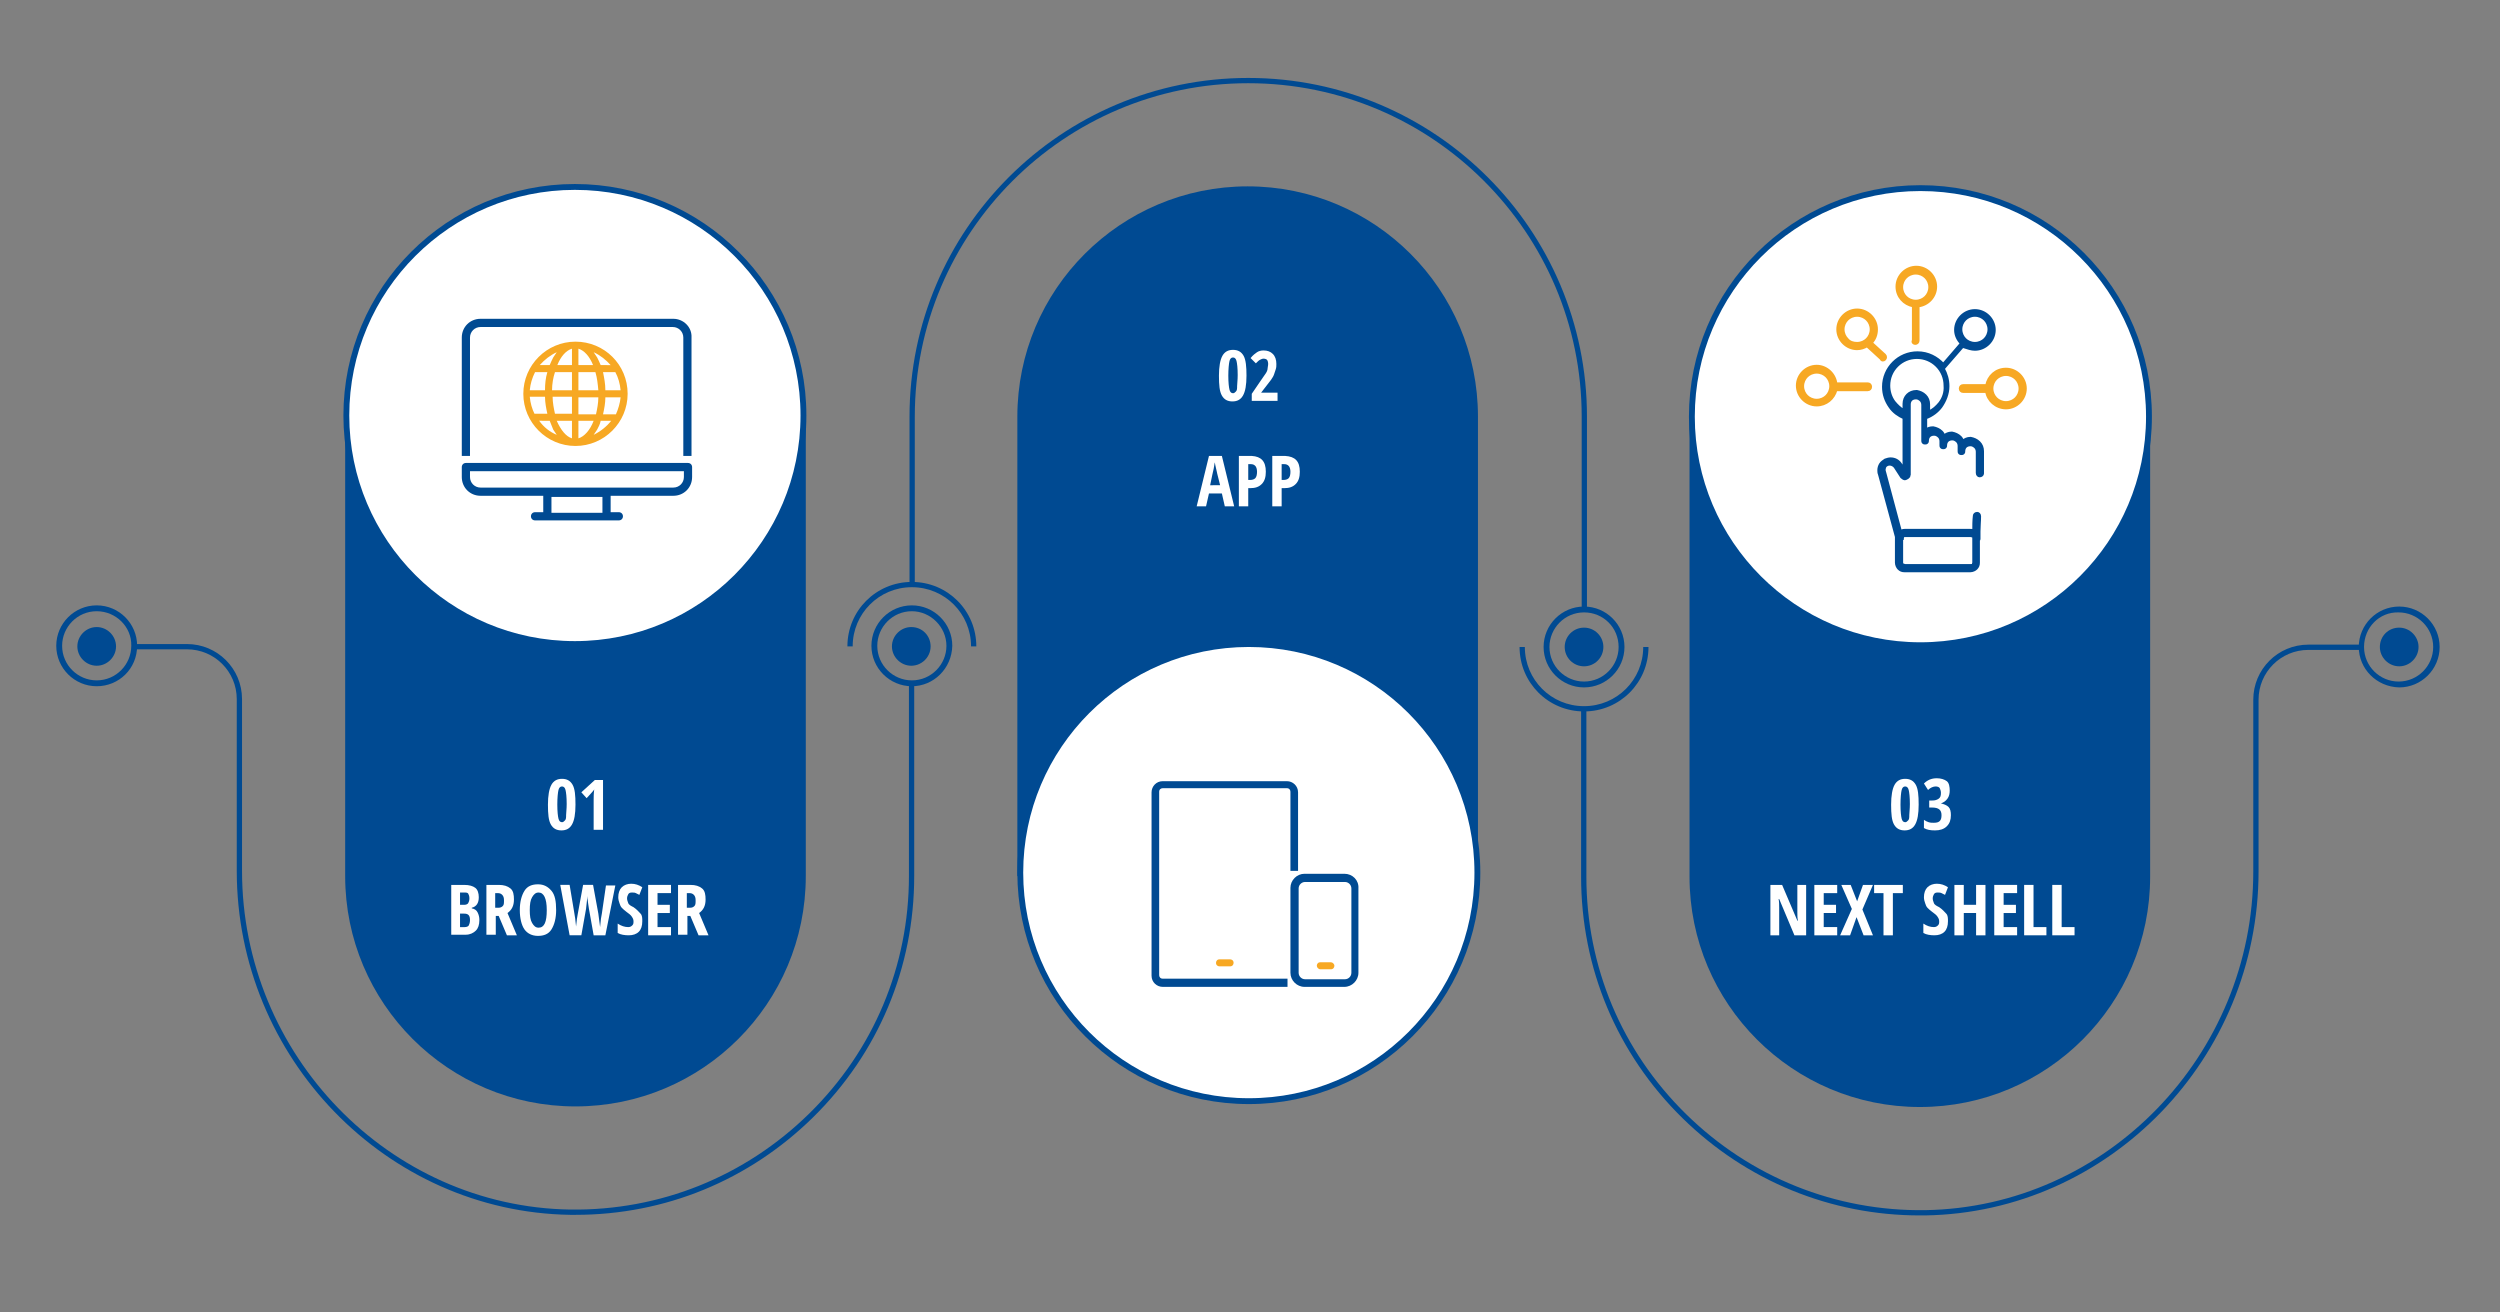 <svg xmlns="http://www.w3.org/2000/svg" xmlns:xlink="http://www.w3.org/1999/xlink" id="Layer_1" x="0px" y="0px" viewBox="0 0 426.6 223.9" style="enable-background:new 0 0 426.6 223.9;" xml:space="preserve"><rect x="0" y="0" width="426.6" height="223.9" fill="#808080" stroke="none"/> <style type="text/css"> .st0{opacity:0.8;} .st1{opacity:0.7;fill:#4D4D4D;} .st2{opacity:0;fill:#F2F2F2;} .st3{fill:#004A92;} .st4{fill:#FFFFFF;stroke:#004A92;stroke-miterlimit:10;} .st5{fill:none;stroke:#000000;stroke-width:0.913;stroke-miterlimit:10;} .st6{fill:none;} .st7{fill:#F7A823;} .st8{fill:#FFFFFF;} .st9{fill:#004A92;stroke:#004A92;stroke-width:0.5;stroke-miterlimit:10;} .st10{fill:#F7A823;stroke:#F7A823;stroke-width:0.5;stroke-miterlimit:10;} </style> <g class="st0"> <path class="st1" d="M156.7,107.5c1.6,0.6,2.4,2.4,1.8,4c-0.6,1.6-2.4,2.4-4,1.8c-1.6-0.6-2.4-2.4-1.8-4 C153.3,107.7,155.1,106.9,156.7,107.5z"></path> </g> <g class="st0"> <path class="st2" d="M19.1,108.7c1.7,0.6,2.5,2.5,1.9,4.2c-0.6,1.7-2.5,2.5-4.2,1.9c-1.7-0.6-2.5-2.5-1.9-4.2 C15.6,108.9,17.4,108.1,19.1,108.7z"></path> </g> <g class="st0"> <path class="st2" d="M273,108.8c1.7,0.6,2.5,2.5,1.9,4.2c-0.6,1.7-2.5,2.5-4.2,1.9c-1.7-0.6-2.5-2.5-1.9-4.2 C269.4,109,271.3,108.2,273,108.8z"></path> </g> <path class="st3" d="M288.4,71.2h78.5v78.4c0,21.7-17.6,39.3-39.3,39.3c-21.7,0-39.3-17.6-39.3-39.3V71.2z"></path> <path class="st3" d="M137.4,71.1H58.9v78.4c0,21.7,17.6,39.3,39.3,39.3c21.7,0,39.3-17.6,39.3-39.3V71.1z"></path> <path class="st3" d="M173.7,149.5h78.5V71.1c0-21.7-17.6-39.3-39.3-39.3c-21.7,0-39.3,17.6-39.3,39.3V149.5z"></path> <circle class="st4" cx="98.1" cy="70.9" r="39"></circle> <path class="st5" d="M40.8,110.4"></path> <circle class="st4" cx="213.1" cy="148.9" r="39"></circle> <g> <g> <path class="st6" d="M229.4,150.4h-6.8c-0.6,0-1.1,0.5-1.1,1.1V166c0,0.6,0.5,1.1,1.1,1.1h6.8c0.6,0,1.1-0.5,1.1-1.1v-14.4 C230.6,150.9,230.1,150.4,229.4,150.4z M227.1,165.5h-1.8c-0.4,0-0.6-0.3-0.6-0.6s0.3-0.6,0.6-0.6h1.8c0.4,0,0.6,0.3,0.6,0.6 S227.4,165.5,227.1,165.5z"></path> <path class="st3" d="M229.4,149.1h-6.8c-1.3,0-2.4,1.1-2.4,2.4V166c0,1.3,1.1,2.4,2.4,2.4h6.8c1.3,0,2.4-1.1,2.4-2.4v-14.4 C231.9,150.2,230.8,149.1,229.4,149.1z M230.6,166c0,0.6-0.5,1.1-1.1,1.1h-6.8c-0.6,0-1.1-0.5-1.1-1.1v-14.4 c0-0.6,0.5-1.1,1.1-1.1h6.8c0.6,0,1.1,0.5,1.1,1.1V166z"></path> <path class="st7" d="M227.1,164.2h-1.8c-0.4,0-0.6,0.3-0.6,0.6s0.3,0.6,0.6,0.6h1.8c0.4,0,0.6-0.3,0.6-0.6 S227.4,164.2,227.1,164.2z"></path> <path class="st7" d="M208.1,163.7c-0.4,0-0.6,0.3-0.6,0.6c0,0.4,0.3,0.6,0.6,0.6h1.8c0.4,0,0.6-0.3,0.6-0.6c0-0.4-0.3-0.6-0.6-0.6 H208.1z"></path> <path class="st3" d="M221.5,148.7v-13.5c0-1.1-0.9-1.9-1.9-1.9h-21.2c-1.1,0-1.9,0.9-1.9,1.9v31.3c0,1.1,0.9,1.9,1.9,1.9h21.2 c0,0,0.1,0,0.1,0V167c0,0-0.1,0-0.1,0h-21.2c-0.4,0-0.6-0.3-0.6-0.6v-31.3c0-0.4,0.3-0.6,0.6-0.6h21.2c0.4,0,0.6,0.3,0.6,0.6v13.5 H221.5z"></path> </g> </g> <circle class="st4" cx="327.7" cy="71.1" r="39"></circle> <g> <path class="st3" d="M166.6,110.3h-0.9c0-5.6-4.5-10.1-10.1-10.1c-5.6,0-10.1,4.5-10.1,10.1h-0.9c0-6.1,4.9-11,11-11 S166.6,104.2,166.6,110.3z"></path> <g> <path class="st3" d="M270.8,104h-0.9V71.1c0-31.4-25.5-56.9-56.9-56.9c-31.4,0-56.9,25.5-56.9,56.9v28.7h-0.9V71.1 c0-31.9,25.9-57.8,57.8-57.8s57.8,25.9,57.8,57.8V104z"></path> </g> <g> <path class="st3" d="M270.3,117.3c-3.8,0-6.9-3.1-6.9-6.9c0-3.8,3.1-6.9,6.9-6.9c3.8,0,6.9,3.1,6.9,6.9 C277.2,114.2,274.1,117.3,270.3,117.3z M270.3,104.5c-3.3,0-5.9,2.7-5.9,5.9c0,3.3,2.7,5.9,5.9,5.9c3.3,0,5.9-2.7,5.9-5.9 C276.2,107.1,273.6,104.5,270.3,104.5z"></path> </g> <circle class="st3" cx="270.3" cy="110.4" r="3.3"></circle> </g> <g> <g> <path class="st3" d="M270.3,121.4c-6.1,0-11-4.9-11-11h0.9c0,5.6,4.5,10.1,10.1,10.1c5.6,0,10.1-4.5,10.1-10.1h0.9 C281.3,116.5,276.4,121.4,270.3,121.4z"></path> </g> </g> <g> <g> <g> <path class="st3" d="M98.2,207.3c-0.3,0-0.6,0-0.9,0c-31.4-0.5-56.9-26.8-56.9-58.7v-29.3c0-4.7-3.8-8.5-8.5-8.5l-9,0l0-0.9l9,0 c5.2,0,9.4,4.2,9.4,9.4v29.3c0,31.4,25.1,57.3,56,57.8c15.3,0.2,29.8-5.6,40.8-16.4c11-10.8,17-25.2,17-40.5v-32.8h0.9v32.8 c0,15.6-6.1,30.2-17.3,41.2C127.8,201.4,113.5,207.3,98.2,207.3z"></path> </g> <g> <path class="st3" d="M16.5,117.1c-3.8,0-6.9-3.1-6.9-6.9c0-3.8,3.1-6.9,6.9-6.9c3.8,0,6.9,3.1,6.9,6.9 C23.4,114.1,20.3,117.1,16.5,117.1z M16.5,104.3c-3.3,0-5.9,2.7-5.9,5.9c0,3.3,2.7,5.9,5.9,5.9c3.3,0,5.9-2.7,5.9-5.9 C22.5,107,19.8,104.3,16.5,104.3z"></path> </g> <g> <path class="st3" d="M155.6,117.1c-3.8,0-6.9-3.1-6.9-6.9c0-3.8,3.1-6.9,6.9-6.9c3.8,0,6.9,3.1,6.9,6.9 C162.4,114.1,159.3,117.1,155.6,117.1z M155.6,104.3c-3.3,0-5.9,2.7-5.9,5.9c0,3.3,2.7,5.9,5.9,5.9c3.3,0,5.9-2.7,5.9-5.9 C161.5,107,158.8,104.3,155.6,104.3z"></path> </g> </g> <path class="st3" d="M158.8,110.3c0,1.8-1.5,3.3-3.3,3.3c-1.8,0-3.3-1.5-3.3-3.3s1.5-3.3,3.3-3.3 C157.4,107,158.8,108.5,158.8,110.3z"></path> <path class="st3" d="M19.8,110.3c0,1.8-1.5,3.3-3.3,3.3s-3.3-1.5-3.3-3.3s1.5-3.3,3.3-3.3S19.8,108.5,19.8,110.3z"></path> </g> <g> <g> <g> <path class="st3" d="M327.6,207.4c0.3,0,0.6,0,0.9,0c31.4-0.5,56.9-26.8,56.9-58.7v-29.3c0-4.7,3.8-8.5,8.5-8.5l9,0l0-0.9l-9,0 c-5.2,0-9.4,4.2-9.4,9.4v29.3c0,31.4-25.1,57.3-56,57.8c-15.3,0.2-29.8-5.6-40.8-16.4c-11-10.8-17-25.2-17-40.5v-28.7h-0.9v28.7 c0,15.6,6.1,30.2,17.3,41.2C298,201.5,312.4,207.4,327.6,207.4z"></path> </g> <g> <path class="st3" d="M402.5,110.4c0-3.8,3.1-6.9,6.9-6.9c3.8,0,6.9,3.1,6.9,6.9c0,3.8-3.1,6.9-6.9,6.9 C405.5,117.2,402.5,114.1,402.5,110.4z M403.4,110.4c0,3.3,2.7,5.9,5.9,5.9c3.3,0,5.9-2.7,5.9-5.9c0-3.3-2.7-5.9-5.9-5.9 C406,104.4,403.4,107.1,403.4,110.4z"></path> </g> </g> <path class="st3" d="M406.1,110.4c0,1.8,1.5,3.3,3.3,3.3c1.8,0,3.3-1.5,3.3-3.3s-1.5-3.3-3.3-3.3 C407.5,107.1,406.1,108.6,406.1,110.4z"></path> </g> <g> <rect x="94.1" y="84.8" class="st6" width="8.7" height="2.7"></rect> <path class="st6" d="M80.2,81.4c0,1,0.8,1.8,1.8,1.8h32.8c1,0,1.8-0.8,1.8-1.8v-1H80.2V81.4z"></path> <path class="st3" d="M114.9,54.4H82c-1.8,0-3.2,1.4-3.2,3.2v20.2h1.4V57.6c0-1,0.8-1.8,1.8-1.8h32.8c1,0,1.8,0.8,1.8,1.8v20.2h1.4 V57.6C118.1,55.8,116.6,54.4,114.9,54.4z"></path> <path class="st3" d="M117.4,79H79.5c-0.4,0-0.7,0.3-0.7,0.7c0,0,0,0,0,0v1.7c0,1.8,1.4,3.2,3.2,3.2h10.7v2.8h-1.4 c-0.4,0-0.7,0.3-0.7,0.7c0,0.4,0.3,0.7,0.7,0.7h2.1h10.1h2.1c0.4,0,0.7-0.3,0.7-0.7c0-0.4-0.3-0.7-0.7-0.7h-1.4v-2.8h10.7 c1.8,0,3.2-1.4,3.2-3.2v-1.7h0C118.1,79.3,117.8,79,117.4,79z M102.8,87.5h-8.7v-2.7h8.7V87.5z M116.7,81.4c0,1-0.8,1.8-1.8,1.8H82 c-1,0-1.8-0.8-1.8-1.8v-1h36.5V81.4z"></path> </g> <path class="st7" d="M98.2,58.3c-4.9,0-8.9,4-8.9,8.9c0,4.9,4,8.9,8.9,8.9c4.9,0,8.9-4,8.9-8.9C107.1,62.2,103.1,58.3,98.2,58.3z M101.3,71.8c-0.6,1.6-1.6,2.7-2.6,3v-3H101.3z M98.7,62.3v-2.8c1,0.3,1.9,1.3,2.5,2.8H98.7z M102.5,62.3c-0.2-0.5-0.4-0.9-0.6-1.3 c-0.2-0.3-0.4-0.6-0.6-0.9c1.1,0.5,2.1,1.3,2.9,2.2H102.5z M98.7,66.6v-3.1h2.9c0.3,1,0.4,2,0.5,3.1H98.7z M102.9,70.7 c0.2-0.9,0.4-1.9,0.4-2.9h2.6c-0.1,1-0.4,2-0.8,2.9H102.9z M98.7,70.7v-2.9h3.4c0,1-0.2,2-0.4,2.9H98.7z M104.3,71.8 c-0.8,1-1.8,1.8-3,2.4c0.2-0.3,0.4-0.6,0.6-0.9c0.2-0.4,0.5-0.9,0.6-1.5H104.3z M105.9,66.6h-2.6c0-1.1-0.2-2.1-0.4-3.1l2.1,0 C105.5,64.4,105.8,65.5,105.9,66.6z M95.1,62.3c0.6-1.5,1.5-2.5,2.5-2.8v2.8H95.1z M97.6,63.5v3.1h-3.4c0-1.1,0.2-2.2,0.5-3.1H97.6z M92.1,62.3c0.8-0.9,1.8-1.7,2.9-2.2c-0.2,0.3-0.4,0.6-0.6,0.9c-0.2,0.4-0.4,0.8-0.6,1.3H92.1z M97.6,71.8v3c-1-0.3-1.9-1.4-2.6-3 H97.6z M93.8,71.8c0.2,0.5,0.4,1,0.6,1.5c0.2,0.3,0.4,0.6,0.6,0.9c-1.2-0.5-2.2-1.3-3-2.4H93.8z M97.6,67.7v2.9h-2.9 c-0.2-0.9-0.4-1.9-0.4-2.9H97.6z M90.4,66.6c0.1-1.1,0.4-2.1,0.9-3.1h2.1c-0.3,1-0.4,2-0.4,3.1H90.4z M90.4,67.7H93 c0,1,0.2,2,0.4,2.9h-2.2C90.8,69.8,90.5,68.8,90.4,67.7z"></path> <g> <path class="st8" d="M98.2,137.3c0,1.6-0.2,2.7-0.6,3.4s-1,1-1.8,1s-1.4-0.3-1.8-1s-0.5-1.8-0.5-3.4c0-1.5,0.2-2.7,0.6-3.4 s1-1,1.8-1c0.8,0,1.4,0.3,1.8,1S98.2,135.7,98.2,137.3z M95.1,137.3c0,1.2,0.1,2,0.2,2.4s0.3,0.6,0.6,0.6c0.2,0,0.3-0.1,0.5-0.3 s0.2-0.5,0.2-0.9s0.1-1,0.1-1.9c0-1.2-0.1-2-0.2-2.4s-0.3-0.6-0.6-0.6c-0.3,0-0.5,0.2-0.6,0.6S95.1,136.1,95.1,137.3z"></path> <path class="st8" d="M102.9,141.6h-1.6v-5c0-0.5,0-1.2,0.1-1.9c0,0-0.1,0.2-0.3,0.4s-0.5,0.6-1,1.1l-0.9-1l2.3-2.1h1.4V141.6z"></path> <path class="st8" d="M77,151h2.2c0.9,0,1.5,0.2,1.9,0.5s0.6,0.9,0.6,1.6c0,0.5-0.1,0.9-0.3,1.2s-0.5,0.5-0.9,0.6v0.1 c0.5,0.1,0.8,0.3,1,0.7s0.3,0.8,0.3,1.3c0,0.8-0.2,1.4-0.6,1.8s-1,0.7-1.7,0.7H77V151z M78.5,154.4h0.7c0.3,0,0.6-0.1,0.7-0.3 s0.2-0.4,0.2-0.8s-0.1-0.6-0.2-0.8s-0.4-0.2-0.7-0.2h-0.7V154.4z M78.5,155.8v2.4h0.8c0.3,0,0.6-0.1,0.7-0.3s0.2-0.5,0.2-0.9 c0-0.8-0.3-1.1-1-1.1H78.5z"></path> <path class="st8" d="M84.6,156.2v3.3H83V151h2.1c0.9,0,1.5,0.2,2,0.6s0.6,1.1,0.6,1.9c0,1.1-0.4,1.8-1.1,2.3l1.6,3.8h-1.7l-1.4-3.3 H84.6z M84.6,154.9H85c0.4,0,0.6-0.1,0.8-0.3s0.2-0.5,0.2-1c0-0.4-0.1-0.7-0.3-0.9s-0.4-0.3-0.8-0.3h-0.4V154.9z"></path> <path class="st8" d="M94.9,155.3c0,1.4-0.3,2.5-0.8,3.3s-1.3,1.1-2.3,1.1c-1,0-1.8-0.4-2.3-1.1s-0.8-1.9-0.8-3.3 c0-1.4,0.3-2.5,0.8-3.3s1.3-1.1,2.3-1.1c1,0,1.7,0.4,2.3,1.1S94.9,153.8,94.9,155.3z M90.4,155.3c0,1,0.1,1.7,0.4,2.2 s0.6,0.8,1.1,0.8c1,0,1.4-1,1.4-3s-0.5-3-1.4-3c-0.5,0-0.8,0.3-1.1,0.8S90.4,154.3,90.4,155.3z"></path> <path class="st8" d="M103.3,159.6h-2l-0.8-4.5c-0.1-0.6-0.2-1.3-0.3-2.2l0,0.4l-0.2,1.8l-0.8,4.5h-2l-1.6-8.6h1.6l0.8,4.8 c0.1,0.5,0.2,1.2,0.3,2.3c0.1-1,0.2-1.8,0.3-2.2l0.9-4.9h1.7l0.9,4.9c0.1,0.7,0.2,1.5,0.3,2.3c0.1-1.2,0.2-1.9,0.3-2.3l0.7-4.8h1.6 L103.3,159.6z"></path> <path class="st8" d="M109.6,157.2c0,0.8-0.2,1.4-0.6,1.8s-1,0.6-1.7,0.6c-0.7,0-1.4-0.1-1.9-0.4v-1.6c0.6,0.4,1.2,0.6,1.8,0.6 c0.3,0,0.5-0.1,0.7-0.3s0.2-0.4,0.2-0.7c0-0.3-0.1-0.5-0.3-0.8s-0.5-0.5-0.9-0.8c-0.4-0.3-0.6-0.5-0.8-0.7s-0.3-0.5-0.4-0.8 s-0.2-0.6-0.2-1c0-0.7,0.2-1.3,0.6-1.7s1-0.6,1.6-0.6c0.7,0,1.3,0.2,1.9,0.6l-0.5,1.3c-0.2-0.1-0.4-0.2-0.6-0.3s-0.4-0.1-0.7-0.1 c-0.3,0-0.5,0.1-0.6,0.3s-0.2,0.4-0.2,0.7c0,0.3,0.1,0.5,0.2,0.8s0.5,0.5,0.9,0.7c0.6,0.4,0.9,0.8,1.2,1.1S109.6,156.7,109.6,157.2 z"></path> <path class="st8" d="M114.5,159.6h-3.9V151h3.9v1.4h-2.3v2h2.1v1.4h-2.1v2.4h2.3V159.6z"></path> <path class="st8" d="M117.3,156.2v3.3h-1.6V151h2.1c0.9,0,1.5,0.2,2,0.6s0.6,1.1,0.6,1.9c0,1.1-0.4,1.8-1.1,2.3l1.6,3.8h-1.7 l-1.4-3.3H117.3z M117.3,154.9h0.4c0.4,0,0.6-0.1,0.8-0.3s0.2-0.5,0.2-1c0-0.4-0.1-0.7-0.3-0.9s-0.4-0.3-0.8-0.3h-0.4V154.9z"></path> </g> <g> <path class="st8" d="M327.4,137.3c0,1.6-0.2,2.7-0.6,3.4s-1,1-1.8,1s-1.4-0.3-1.8-1s-0.5-1.8-0.5-3.4c0-1.5,0.2-2.7,0.6-3.4 s1-1,1.8-1c0.8,0,1.4,0.3,1.8,1S327.4,135.7,327.4,137.3z M324.3,137.3c0,1.2,0.1,2,0.2,2.4s0.3,0.6,0.6,0.6c0.2,0,0.3-0.1,0.5-0.3 s0.2-0.5,0.2-0.9s0.1-1,0.1-1.9c0-1.2-0.1-2-0.2-2.4s-0.3-0.6-0.6-0.6c-0.3,0-0.5,0.2-0.6,0.6S324.3,136.1,324.3,137.3z"></path> <path class="st8" d="M332.7,134.9c0,0.5-0.1,1-0.4,1.4s-0.6,0.6-1.1,0.8v0c0.5,0.1,1,0.3,1.3,0.6s0.4,0.8,0.4,1.4 c0,0.8-0.2,1.4-0.7,1.9s-1.2,0.7-2,0.7c-0.8,0-1.4-0.1-1.9-0.4v-1.4c0.3,0.2,0.5,0.3,0.8,0.4c0.3,0.1,0.6,0.1,0.9,0.1 c0.5,0,0.8-0.1,1-0.3s0.3-0.5,0.3-1c0-0.9-0.5-1.3-1.6-1.3h-0.5v-1.2h0.5c0.5,0,0.8-0.1,1.1-0.3s0.4-0.5,0.4-1 c0-0.3-0.1-0.6-0.2-0.8s-0.4-0.3-0.7-0.3c-0.4,0-0.9,0.2-1.3,0.6l-0.7-1.1c0.6-0.6,1.3-0.9,2.2-0.9c0.7,0,1.3,0.2,1.7,0.5 S332.7,134.3,332.7,134.9z"></path> <path class="st8" d="M308.1,159.6h-1.9l-2.6-6.2h-0.1c0.1,0.5,0.1,1,0.1,1.5v4.7h-1.5V151h2l2.6,6.1h0.1c-0.1-0.4-0.1-0.9-0.1-1.5 V151h1.5V159.6z"></path> <path class="st8" d="M313.5,159.6h-3.9V151h3.9v1.4h-2.3v2h2.1v1.4h-2.1v2.4h2.3V159.6z"></path> <path class="st8" d="M319.6,159.6H318l-1.2-3.1l-1.1,3.1h-1.7l2-4.5l-1.8-4.1h1.6l1.1,2.8l1-2.8h1.7l-1.8,4.2L319.6,159.6z"></path> <path class="st8" d="M323,159.6h-1.6v-7.2h-1.6V151h4.9v1.4H323V159.6z"></path> <path class="st8" d="M332.4,157.2c0,0.8-0.2,1.4-0.6,1.8s-1,0.6-1.7,0.6c-0.7,0-1.4-0.1-1.9-0.4v-1.6c0.6,0.4,1.2,0.6,1.8,0.6 c0.3,0,0.5-0.1,0.7-0.3s0.2-0.4,0.2-0.7c0-0.3-0.1-0.5-0.3-0.8s-0.5-0.5-0.9-0.8c-0.4-0.3-0.6-0.5-0.8-0.7 c-0.2-0.2-0.3-0.5-0.4-0.8s-0.2-0.6-0.2-1c0-0.7,0.2-1.3,0.6-1.7c0.4-0.4,1-0.6,1.6-0.6c0.7,0,1.3,0.2,1.9,0.6l-0.5,1.3 c-0.2-0.1-0.4-0.2-0.6-0.3s-0.4-0.1-0.7-0.1c-0.3,0-0.5,0.1-0.6,0.3s-0.2,0.4-0.2,0.7c0,0.3,0.1,0.5,0.2,0.8s0.5,0.5,0.9,0.7 c0.6,0.4,0.9,0.8,1.2,1.1S332.4,156.7,332.4,157.2z"></path> <path class="st8" d="M338.8,159.6h-1.6v-3.8h-2.1v3.8h-1.6V151h1.6v3.4h2.1V151h1.6V159.6z"></path> <path class="st8" d="M344.2,159.6h-3.9V151h3.9v1.4h-2.3v2h2.1v1.4h-2.1v2.4h2.3V159.6z"></path> <path class="st8" d="M345.4,159.6V151h1.6v7.2h2.2v1.4H345.4z"></path> <path class="st8" d="M350.2,159.6V151h1.6v7.2h2.2v1.4H350.2z"></path> </g> <g> <path class="st8" d="M212.7,64.1c0,1.6-0.2,2.7-0.6,3.4s-1,1-1.8,1s-1.4-0.3-1.8-1s-0.5-1.8-0.5-3.4c0-1.5,0.2-2.7,0.6-3.4 s1-1,1.8-1c0.8,0,1.4,0.3,1.8,1S212.7,62.6,212.7,64.1z M209.6,64.1c0,1.2,0.1,2,0.2,2.4s0.3,0.6,0.6,0.6c0.2,0,0.3-0.1,0.5-0.3 s0.2-0.5,0.2-0.9s0.1-1,0.1-1.9c0-1.2-0.1-2-0.2-2.4s-0.3-0.6-0.6-0.6c-0.3,0-0.5,0.2-0.6,0.6S209.6,63,209.6,64.1z"></path> <path class="st8" d="M218.2,68.4h-4.6v-1.2l1.5-2.2c0.4-0.6,0.7-1,0.9-1.3s0.3-0.6,0.3-0.8s0.1-0.5,0.1-0.8c0-0.3-0.1-0.6-0.2-0.7 s-0.3-0.2-0.6-0.2c-0.2,0-0.4,0.1-0.6,0.2s-0.4,0.3-0.7,0.6l-0.9-0.9c0.4-0.5,0.8-0.8,1.1-1s0.7-0.3,1.1-0.3c0.7,0,1.2,0.2,1.6,0.6 s0.6,1,0.6,1.7c0,0.3,0,0.6-0.1,0.9s-0.2,0.6-0.3,0.9s-0.3,0.6-0.5,0.9s-0.8,1-1.7,2.2v0h2.8V68.4z"></path> <path class="st8" d="M209,86.4l-0.5-2.2h-2.2l-0.5,2.2h-1.6l2.1-8.6h2.2l2.1,8.6H209z M208.2,82.8l-0.5-2c0-0.1-0.1-0.4-0.2-0.9 s-0.2-0.8-0.2-1c-0.1,0.3-0.1,0.7-0.2,1.1s-0.3,1.3-0.6,2.8H208.2z"></path> <path class="st8" d="M216,80.5c0,0.9-0.2,1.6-0.7,2.1s-1.1,0.7-2,0.7H213v3.1h-1.6v-8.6h2.2C215.2,77.9,216,78.7,216,80.5z M213,81.9h0.3c0.4,0,0.7-0.1,0.9-0.3c0.2-0.2,0.3-0.6,0.3-1.1c0-0.4-0.1-0.8-0.3-1c-0.2-0.2-0.4-0.3-0.8-0.3H213V81.9z"></path> <path class="st8" d="M221.8,80.5c0,0.9-0.2,1.6-0.7,2.1s-1.1,0.7-2,0.7h-0.4v3.1h-1.6v-8.6h2.2C221,77.9,221.8,78.7,221.8,80.5z M218.7,81.9h0.3c0.4,0,0.7-0.1,0.9-0.3s0.3-0.6,0.3-1.1c0-0.4-0.1-0.8-0.3-1s-0.4-0.3-0.8-0.3h-0.4V81.9z"></path> </g> <g> <path class="st9" d="M337,59.6c1.8,0,3.3-1.5,3.3-3.3c0-1.8-1.5-3.3-3.3-3.3c-1.8,0-3.3,1.5-3.3,3.3c0,0.9,0.4,1.7,1,2.3l-3.1,3.6 c-1.1-1.2-2.6-2-4.4-2c-3.2,0-5.8,2.6-5.8,5.8c0,1.3,0.4,2.4,1.1,3.4c0.6,0.9,1.5,1.5,2.4,1.9v8.8l-0.6-0.9c-0.4-0.6-1-0.9-1.7-0.9 c-0.3,0-0.6,0.1-0.9,0.2c-0.3,0.2-0.6,0.4-0.8,0.7c-0.2,0.3-0.3,0.7-0.3,1c0,0.2,0,0.5,0.1,0.7l2.9,10.7c0,0,0,0.1,0,0.1 c0,0.1,0,0.2,0,0.3V96c0,0.4,0.2,0.8,0.4,1c0.3,0.3,0.6,0.4,1,0.4h11.2c0.4,0,0.8-0.2,1-0.4c0.3-0.3,0.4-0.6,0.4-1v-3.8 c0-0.1,0.1-0.1,0.1-0.2l0-1.3c0-0.9,0.1-1.7,0.1-2.6c0-0.3-0.2-0.5-0.4-0.5c-0.3,0-0.5,0.2-0.5,0.4c-0.1,0.9-0.1,1.7-0.1,2.6 c-0.2-0.1-0.4-0.1-0.6-0.1h-11.2c-0.3,0-0.5,0.1-0.7,0.2l-2.7-10.1c0,0,0,0,0,0c0-0.1-0.1-0.3-0.1-0.4c0-0.2,0.1-0.4,0.1-0.5 c0.1-0.2,0.2-0.3,0.4-0.4l0,0c0.2-0.1,0.3-0.1,0.5-0.1c0.3,0,0.7,0.2,0.9,0.5v0l1.1,1.7c0.1,0.1,0.4,0.3,0.5,0.3 c0.2,0,0.3-0.1,0.5-0.2c0.1-0.1,0.1-0.1,0.2-0.2c0-0.1,0.1-0.2,0.1-0.3V69c0-0.3,0.1-0.6,0.3-0.8c0.2-0.2,0.5-0.3,0.8-0.3 c0,0,0,0,0.1,0h0c0.3,0,0.6,0.2,0.8,0.4c0.2,0.2,0.3,0.5,0.3,0.8v6.1c0,0.1,0,0.2,0.1,0.3c0.1,0.1,0.2,0.1,0.3,0.1 c0.1,0,0.2,0,0.3-0.1c0.1-0.1,0.1-0.2,0.1-0.3c0-0.3,0.1-0.6,0.3-0.8c0.2-0.2,0.5-0.3,0.8-0.3c0,0,0,0,0.1,0v0 c0.3,0,0.6,0.2,0.8,0.4c0.2,0.2,0.3,0.5,0.3,0.8V76c0,0.1,0,0.2,0.1,0.3c0.1,0.1,0.2,0.1,0.3,0.1c0.1,0,0.2,0,0.3-0.1 c0.1-0.1,0.1-0.2,0.1-0.3c0-0.3,0.1-0.6,0.3-0.8c0.2-0.2,0.5-0.3,0.8-0.3c0,0,0,0,0.1,0c0.3,0,0.6,0.2,0.8,0.4 c0.2,0.2,0.3,0.5,0.3,0.8V77c0,0.1,0,0.2,0.1,0.3c0.1,0.1,0.2,0.1,0.3,0.1c0.1,0,0.2,0,0.3-0.1c0.1-0.1,0.1-0.2,0.1-0.3 c0-0.3,0.1-0.6,0.3-0.8c0.2-0.2,0.5-0.3,0.8-0.3c0,0,0,0,0.1,0c0.3,0,0.6,0.2,0.8,0.4c0.2,0.2,0.3,0.5,0.3,0.8v2.9 c0,0.2,0,0.5,0,0.7c0,0.3,0.2,0.5,0.4,0.5c0.3,0,0.5-0.2,0.5-0.4c0-0.3,0-0.5,0-0.8V77c0-0.6-0.2-1.1-0.6-1.5 c-0.4-0.4-0.9-0.6-1.4-0.7c0,0-0.1,0-0.1,0c-0.5,0-0.9,0.2-1.3,0.5c-0.1-0.3-0.2-0.5-0.4-0.7c-0.4-0.4-0.9-0.6-1.4-0.7 c0,0-0.1,0-0.1,0c-0.5,0-0.9,0.2-1.3,0.5c-0.1-0.3-0.2-0.5-0.4-0.7c-0.4-0.4-0.9-0.6-1.4-0.7c0,0-0.1,0-0.1,0 c-0.4,0-0.8,0.1-1.2,0.4v-2.1c1.1-0.4,2-1.1,2.6-1.9c0.7-1,1.2-2.2,1.2-3.5c0-1.1-0.3-2.1-0.8-3l3.3-3.8 C335.8,59.4,336.4,59.6,337,59.6z M324.6,91.9c0-0.1,0.1-0.3,0.1-0.4c0.1-0.1,0.2-0.1,0.4-0.1h11.2c0.1,0,0.3,0.1,0.4,0.1 c0.1,0.1,0.1,0.2,0.1,0.4V96c0,0.1-0.1,0.3-0.1,0.4c-0.1,0.1-0.2,0.1-0.4,0.1h-11.2c-0.1,0-0.3-0.1-0.4-0.1 c-0.1-0.1-0.2-0.2-0.2-0.4V91.9z M331,68.8c-0.5,0.6-1.1,1.2-1.9,1.5V69c0-0.6-0.2-1.1-0.6-1.5c-0.4-0.4-0.9-0.6-1.4-0.7 c0,0-0.1,0-0.1,0c-1.2,0-2.1,0.9-2.1,2.1v1.2c-0.7-0.4-1.2-0.9-1.7-1.5c-0.6-0.8-0.9-1.8-0.9-2.8c0-1.3,0.5-2.5,1.4-3.4 c0.9-0.9,2.1-1.4,3.4-1.4c1.3,0,2.5,0.5,3.4,1.4c0.9,0.9,1.4,2.1,1.4,3.4C332,67,331.6,68,331,68.8z M334.6,56.2 c0-0.7,0.3-1.3,0.7-1.7c0.4-0.4,1-0.7,1.7-0.7c0.7,0,1.3,0.3,1.7,0.7c0.4,0.4,0.7,1,0.7,1.7c0,0.7-0.3,1.3-0.7,1.7 c-0.4,0.4-1,0.7-1.7,0.7c-0.7,0-1.3-0.3-1.7-0.7C334.9,57.5,334.6,56.9,334.6,56.2z"></path> <g> <path class="st10" d="M311.7,67.6c-0.4,0.4-1,0.7-1.7,0.7c-0.7,0-1.3-0.3-1.7-0.7c-0.4-0.4-0.7-1-0.7-1.7c0-0.7,0.3-1.3,0.7-1.7 c0.4-0.4,1-0.7,1.7-0.7c0.7,0,1.3,0.3,1.7,0.7c0.4,0.4,0.7,1,0.7,1.7C312.4,66.6,312.1,67.2,311.7,67.6L311.7,67.6z M313.3,65.7 c-0.1-1.8-1.6-3.2-3.3-3.2c-1.8,0-3.3,1.5-3.3,3.3c0,1.8,1.5,3.3,3.3,3.3c1.6,0,2.9-1.1,3.3-2.6h5.4c0.3,0,0.5-0.2,0.5-0.5 c0-0.3-0.2-0.5-0.5-0.5H313.3L313.3,65.7z"></path> </g> <g> <path class="st10" d="M315.2,57.9c-0.4-0.4-0.7-1-0.7-1.7c0-0.7,0.3-1.3,0.7-1.7c0.4-0.4,1-0.7,1.7-0.7c0.7,0,1.3,0.3,1.7,0.7 c0.4,0.4,0.7,1,0.7,1.7c0,0.7-0.3,1.3-0.7,1.7c-0.4,0.4-1,0.7-1.7,0.7C316.2,58.6,315.6,58.4,315.2,57.9L315.2,57.9z M321.6,61.3 c0.2-0.2,0.2-0.5,0-0.7l-2.3-2.1c0.6-0.6,0.9-1.4,0.9-2.3c0-1.8-1.5-3.3-3.3-3.3c-1.8,0-3.3,1.5-3.3,3.3s1.5,3.3,3.3,3.3 c0.6,0,1.2-0.2,1.7-0.5l2.4,2.2C321.1,61.5,321.4,61.5,321.6,61.3L321.6,61.3z"></path> </g> <g> <path class="st10" d="M324.5,49c0-0.7,0.3-1.3,0.7-1.7c0.4-0.4,1-0.7,1.7-0.7c0.7,0,1.3,0.3,1.7,0.7c0.4,0.4,0.7,1,0.7,1.7 c0,0.7-0.3,1.3-0.7,1.7c-0.4,0.4-1,0.7-1.7,0.7c-0.7,0-1.3-0.3-1.7-0.7C324.8,50.3,324.5,49.7,324.5,49L324.5,49z M326.8,58.6 c0.3,0,0.5-0.2,0.5-0.5v-5.9c1.7-0.2,3-1.6,3-3.3c0-1.8-1.5-3.3-3.3-3.3c-1.8,0-3.3,1.5-3.3,3.3c0,1.7,1.2,3,2.8,3.3v5.9 C326.3,58.4,326.6,58.6,326.8,58.6L326.8,58.6z"></path> </g> <g> <path class="st10" d="M340.6,64.6c0.4-0.4,1-0.7,1.7-0.7c0.7,0,1.3,0.3,1.7,0.7c0.4,0.4,0.7,1,0.7,1.7c0,0.7-0.3,1.3-0.7,1.7 c-0.4,0.4-1,0.7-1.7,0.7c-0.7,0-1.3-0.3-1.7-0.7c-0.4-0.4-0.7-1-0.7-1.7C339.9,65.6,340.2,65,340.6,64.6L340.6,64.6z M342.3,69.6 c1.8,0,3.3-1.5,3.3-3.3c0-1.8-1.5-3.3-3.3-3.3c-1.7,0-3,1.2-3.3,2.8h-4c-0.3,0-0.5,0.2-0.5,0.5c0,0.3,0.2,0.5,0.5,0.5h4 C339.2,68.3,340.6,69.6,342.3,69.6L342.3,69.6z"></path> </g> </g> </svg>